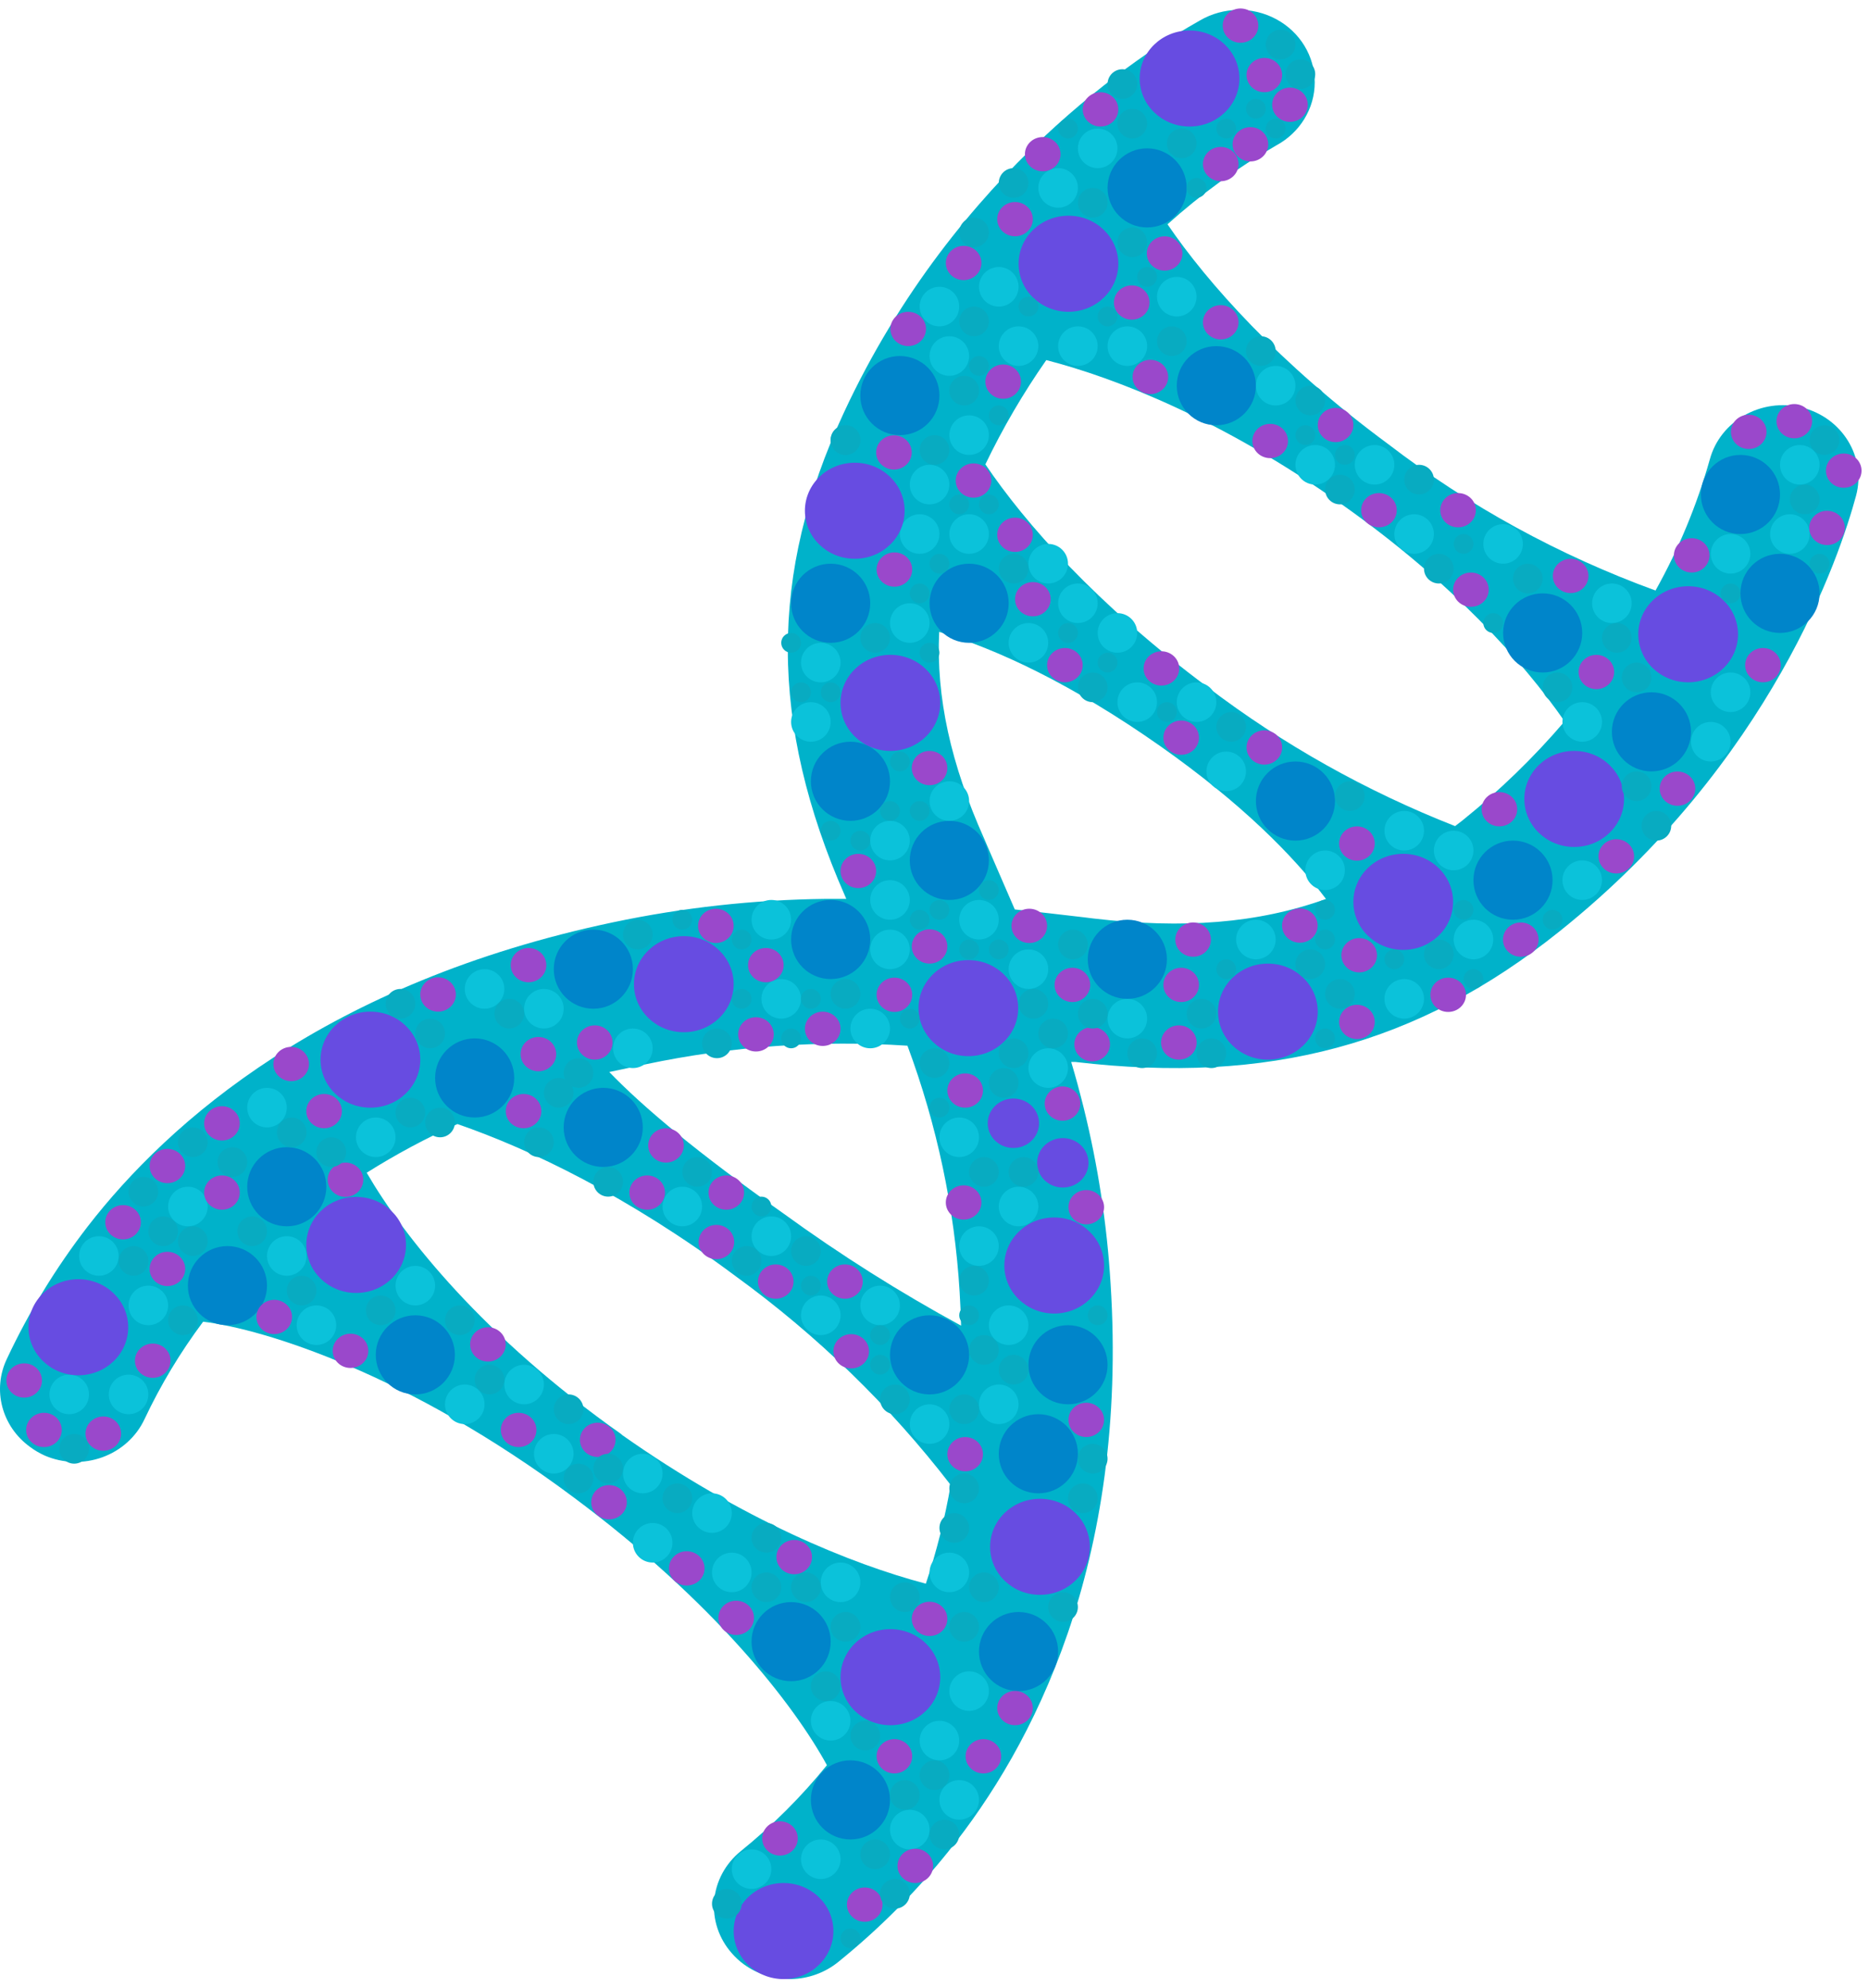 <?xml version="1.0" encoding="UTF-8"?>
<svg width="189px" height="201px" viewBox="0 0 189 201" version="1.1" xmlns="http://www.w3.org/2000/svg" xmlns:xlink="http://www.w3.org/1999/xlink">
    <!-- Generator: Sketch 50 (54983) - http://www.bohemiancoding.com/sketch -->
    <title>Group 4</title>
    <desc>Created with Sketch.</desc>
    <defs></defs>
    <g id="Page-4" stroke="none" stroke-width="1" fill="none" fill-rule="evenodd">
        <g id="LOAA_Web_parking_01" transform="translate(-446, -2292)">
            <g id="Group-15" transform="translate(390, 2292)">
                <g id="Group-4" transform="translate(56, 0)">
                    <path d="M95.927,187.186 C104.397,176.637 114.118,158.112 112.305,129.785 C111.941,123.795 111.031,117.846 109.584,112.008 C109.194,110.434 108.777,108.886 108.324,107.381 L108.732,107.381 C128.301,109.686 143.4,105.642 157.701,94.179 C179.148,77.028 186.076,56.12 187.69,50.128 C188.745,46.211 186.288,42.216 182.204,41.205 C178.12,40.193 173.954,42.549 172.9,46.466 C171.6,51.067 169.76,55.511 167.413,59.712 C157.664,56.162 148.552,51.173 140.408,44.927 C129.29,36.726 122.098,28.594 118.063,22.68 C121.419,19.658 125.1,16.987 129.045,14.713 C131.454,13.42 132.948,10.98 132.951,8.332 C132.954,5.684 131.467,3.24 129.06,1.941 C126.654,0.643 123.704,0.691 121.346,2.067 C115.769,5.19 96.689,17.279 85.326,41.744 C77.745,58.051 77.781,73.106 85.426,90.535 L85.58,90.891 C84.891,90.891 84.174,90.891 83.476,90.891 C76.256,90.978 69.064,91.771 62.011,93.257 C33.083,99.345 17.141,113.33 8.861,124.028 C5.651,128.192 2.915,132.673 0.7,137.395 C-0.801,140.525 0.173,144.234 3.039,146.31 C3.497,146.651 3.993,146.942 4.517,147.18 C6.363,147.978 8.464,148.04 10.358,147.351 C12.251,146.663 13.781,145.281 14.611,143.509 C16.244,140.042 18.231,136.739 20.541,133.647 C26.817,134.403 41.335,138.978 57.921,151.345 C72.222,161.965 80.293,172.401 83.621,178.489 C81.04,181.671 78.119,184.586 74.906,187.186 C73.359,188.438 72.393,190.229 72.223,192.164 C72.053,194.098 72.692,196.019 74,197.501 C74.366,197.927 74.783,198.309 75.242,198.641 C78.083,200.699 82.032,200.598 84.755,198.397 C88.888,195.056 92.634,191.297 95.927,187.186 Z M105.803,36.412 C112.958,38.256 123.685,42.5 135.656,50.98 C146.765,58.808 154.01,66.879 158.218,72.941 C155.11,76.583 151.651,79.937 147.889,82.96 C147.644,83.16 147.39,83.334 147.145,83.534 C138.157,80.006 129.734,75.277 122.126,69.488 C110.881,61.112 103.653,52.894 99.645,46.953 C101.403,43.289 103.462,39.764 105.803,36.412 Z M94.975,63.895 C100.779,65.635 108.333,69.114 117.392,75.489 C125.554,81.246 130.768,86.499 134.087,90.9 C127.186,93.37 119.686,93.944 110.563,92.874 L109.657,92.761 C107.299,92.483 104.959,92.213 102.62,91.961 C101.713,89.865 100.806,87.787 99.899,85.682 L99.527,84.812 C96.136,77.228 94.657,70.514 94.975,63.895 Z M65.303,107.616 C73.986,105.787 82.896,105.154 91.765,105.738 C94.75,113.76 96.527,122.151 97.042,130.655 C97.115,131.812 97.16,132.934 97.188,134.047 C90.964,130.662 84.981,126.885 79.277,122.74 C70.481,116.539 65.022,111.93 61.612,108.399 C62.818,108.155 64.024,107.877 65.303,107.616 Z M62.882,145.057 C48.935,135.221 40.836,125.054 37.082,118.583 C40.015,116.735 43.082,115.09 46.259,113.661 C53.614,116.2 63.544,120.958 74.371,129.029 C82.642,135.036 89.972,142.15 96.136,150.154 C95.553,153.536 94.714,156.873 93.624,160.138 C86.16,158.173 75.124,153.711 62.845,145.057 L62.882,145.057 Z" id="Shape" fill="#00B2CA" fill-rule="nonzero"></path>
                    <g id="Group-10" transform="translate(19, 15)" fill="#0085CA">
                        <circle id="Oval-3" cx="65" cy="46" r="4"></circle>
                        <circle id="Oval-3-Copy" cx="79" cy="46" r="4"></circle>
                        <circle id="Oval-3-Copy-2" cx="72" cy="25" r="4"></circle>
                        <circle id="Oval-3-Copy-3" cx="104" cy="24" r="4"></circle>
                        <circle id="Oval-3-Copy-4" cx="97" cy="4" r="4"></circle>
                        <circle id="Oval-3-Copy-5" cx="137" cy="49" r="4"></circle>
                        <circle id="Oval-3-Copy-6" cx="161" cy="45" r="4"></circle>
                        <circle id="Oval-3-Copy-7" cx="157" cy="35" r="4"></circle>
                        <circle id="Oval-3-Copy-8" cx="148" cy="59" r="4"></circle>
                        <circle id="Oval-3-Copy-9" cx="134" cy="74" r="4"></circle>
                        <circle id="Oval-3-Copy-10" cx="112" cy="66" r="4"></circle>
                        <circle id="Oval-3-Copy-11" cx="95" cy="82" r="4"></circle>
                        <circle id="Oval-3-Copy-12" cx="77" cy="72" r="4"></circle>
                        <circle id="Oval-3-Copy-13" cx="67" cy="64" r="4"></circle>
                        <circle id="Oval-3-Copy-14" cx="65" cy="80" r="4"></circle>
                        <circle id="Oval-3-Copy-15" cx="41" cy="83" r="4"></circle>
                        <circle id="Oval-3-Copy-16" cx="29" cy="94" r="4"></circle>
                        <circle id="Oval-3-Copy-17" cx="42" cy="99" r="4"></circle>
                        <circle id="Oval-3-Copy-18" cx="75" cy="122" r="4"></circle>
                        <circle id="Oval-3-Copy-19" cx="89" cy="123" r="4"></circle>
                        <circle id="Oval-3-Copy-20" cx="86" cy="132" r="4"></circle>
                        <circle id="Oval-3-Copy-21" cx="84" cy="152" r="4"></circle>
                        <circle id="Oval-3-Copy-22" cx="67" cy="167" r="4"></circle>
                        <circle id="Oval-3-Copy-23" cx="61" cy="151" r="4"></circle>
                        <circle id="Oval-3-Copy-24" cx="23" cy="122" r="4"></circle>
                        <circle id="Oval-3-Copy-25" cx="10" cy="105" r="4"></circle>
                        <circle id="Oval-3-Copy-26" cx="4" cy="115" r="4"></circle>
                    </g>
                    <g id="Group-19" transform="translate(5, 13)" fill="#0BC2DA">
                        <circle id="Oval-8" cx="33" cy="102" r="2"></circle>
                        <circle id="Oval-8-Copy-26" cx="44" cy="87" r="2"></circle>
                        <circle id="Oval-8-Copy-27" cx="50" cy="89" r="2"></circle>
                        <circle id="Oval-8-Copy-28" cx="59" cy="93" r="2"></circle>
                        <circle id="Oval-8-Copy-29" cx="64" cy="109" r="2"></circle>
                        <circle id="Oval-8-Copy-30" cx="73" cy="112" r="2"></circle>
                        <circle id="Oval-8-Copy-31" cx="78" cy="120" r="2"></circle>
                        <circle id="Oval-8-Copy-32" cx="84" cy="119" r="2"></circle>
                        <circle id="Oval-8-Copy-33" cx="89" cy="131" r="2"></circle>
                        <circle id="Oval-8-Copy-34" cx="97" cy="121" r="2"></circle>
                        <circle id="Oval-8-Copy-35" cx="96" cy="129" r="2"></circle>
                        <circle id="Oval-8-Copy-36" cx="94" cy="113" r="2"></circle>
                        <circle id="Oval-8-Copy-37" cx="98" cy="109" r="2"></circle>
                        <circle id="Oval-8-Copy-38" cx="92" cy="102" r="2"></circle>
                        <circle id="Oval-8-Copy-39" cx="101" cy="95" r="2"></circle>
                        <circle id="Oval-8-Copy-40" cx="109" cy="90" r="2"></circle>
                        <circle id="Oval-8-Copy-41" cx="99" cy="85" r="2"></circle>
                        <circle id="Oval-8-Copy-42" cx="94" cy="80" r="2"></circle>
                        <circle id="Oval-8-Copy-43" cx="85" cy="78" r="2"></circle>
                        <circle id="Oval-8-Copy-91" cx="85" cy="83" r="2"></circle>
                        <circle id="Oval-8-Copy-44" cx="83" cy="91" r="2"></circle>
                        <circle id="Oval-8-Copy-45" cx="74" cy="88" r="2"></circle>
                        <circle id="Oval-8-Copy-46" cx="73" cy="80" r="2"></circle>
                        <circle id="Oval-8-Copy-47" cx="85" cy="72" r="2"></circle>
                        <circle id="Oval-8-Copy-90" cx="91" cy="68" r="2"></circle>
                        <circle id="Oval-8-Copy-48" cx="77" cy="60" r="2"></circle>
                        <circle id="Oval-8-Copy-49" cx="78" cy="54" r="2"></circle>
                        <circle id="Oval-8-Copy-50" cx="87" cy="50" r="2"></circle>
                        <circle id="Oval-8-Copy-51" cx="93" cy="41" r="2"></circle>
                        <circle id="Oval-8-Copy-52" cx="89" cy="36" r="2"></circle>
                        <circle id="Oval-8-Copy-53" cx="93" cy="31" r="2"></circle>
                        <circle id="Oval-8-Copy-54" cx="91" cy="23" r="2"></circle>
                        <circle id="Oval-8-Copy-55" cx="98" cy="22" r="2"></circle>
                        <circle id="Oval-8-Copy-56" cx="90" cy="18" r="2"></circle>
                        <circle id="Oval-8-Copy-57" cx="96" cy="16" r="2"></circle>
                        <circle id="Oval-8-Copy-58" cx="102" cy="6" r="2"></circle>
                        <circle id="Oval-8-Copy-59" cx="106" cy="2" r="2"></circle>
                        <circle id="Oval-8-Copy-60" cx="114" cy="17" r="2"></circle>
                        <circle id="Oval-8-Copy-61" cx="104" cy="22" r="2"></circle>
                        <circle id="Oval-8-Copy-62" cx="109" cy="22" r="2"></circle>
                        <circle id="Oval-8-Copy-63" cx="124" cy="26" r="2"></circle>
                        <circle id="Oval-8-Copy-64" cx="128" cy="34" r="2"></circle>
                        <circle id="Oval-8-Copy-65" cx="134" cy="34" r="2"></circle>
                        <circle id="Oval-8-Copy-66" cx="138" cy="41" r="2"></circle>
                        <circle id="Oval-8-Copy-67" cx="147" cy="42" r="2"></circle>
                        <circle id="Oval-8-Copy-68" cx="158" cy="48" r="2"></circle>
                        <circle id="Oval-8-Copy-69" cx="170" cy="57" r="2"></circle>
                        <circle id="Oval-8-Copy-70" cx="168" cy="62" r="2"></circle>
                        <circle id="Oval-8-Copy-71" cx="155" cy="60" r="2"></circle>
                        <circle id="Oval-8-Copy-75" cx="155" cy="76" r="2"></circle>
                        <circle id="Oval-8-Copy-76" cx="142" cy="73" r="2"></circle>
                        <circle id="Oval-8-Copy-77" cx="144" cy="82" r="2"></circle>
                        <circle id="Oval-8-Copy-78" cx="137" cy="88" r="2"></circle>
                        <circle id="Oval-8-Copy-79" cx="137" cy="71" r="2"></circle>
                        <circle id="Oval-8-Copy-80" cx="129" cy="75" r="2"></circle>
                        <circle id="Oval-8-Copy-81" cx="122" cy="82" r="2"></circle>
                        <circle id="Oval-8-Copy-82" cx="119" cy="65" r="2"></circle>
                        <circle id="Oval-8-Copy-83" cx="116" cy="58" r="2"></circle>
                        <circle id="Oval-8-Copy-84" cx="110" cy="58" r="2"></circle>
                        <circle id="Oval-8-Copy-85" cx="108" cy="51" r="2"></circle>
                        <circle id="Oval-8-Copy-86" cx="104" cy="48" r="2"></circle>
                        <circle id="Oval-8-Copy-87" cx="99" cy="52" r="2"></circle>
                        <circle id="Oval-8-Copy-88" cx="101" cy="44" r="2"></circle>
                        <circle id="Oval-8-Copy-89" cx="88" cy="41" r="2"></circle>
                        <circle id="Oval-8-Copy-72" cx="170" cy="43" r="2"></circle>
                        <circle id="Oval-8-Copy-73" cx="177" cy="34" r="2"></circle>
                        <circle id="Oval-8-Copy-74" cx="176" cy="41" r="2"></circle>
                        <circle id="Oval-8-Copy" cx="22" cy="99" r="2"></circle>
                        <circle id="Oval-8-Copy-2" cx="24" cy="114" r="2"></circle>
                        <circle id="Oval-8-Copy-21" cx="14" cy="109" r="2"></circle>
                        <circle id="Oval-8-Copy-22" cx="5" cy="114" r="2"></circle>
                        <circle id="Oval-8-Copy-23" cx="10" cy="119" r="2"></circle>
                        <circle id="Oval-8-Copy-24" cx="8" cy="128" r="2"></circle>
                        <circle id="Oval-8-Copy-25" cx="2" cy="128" r="2"></circle>
                        <circle id="Oval-8-Copy-3" cx="27" cy="121" r="2"></circle>
                        <circle id="Oval-8-Copy-4" cx="37" cy="117" r="2"></circle>
                        <circle id="Oval-8-Copy-5" cx="42" cy="129" r="2"></circle>
                        <circle id="Oval-8-Copy-6" cx="48" cy="127" r="2"></circle>
                        <circle id="Oval-8-Copy-7" cx="51" cy="134" r="2"></circle>
                        <circle id="Oval-8-Copy-8" cx="60" cy="136" r="2"></circle>
                        <circle id="Oval-8-Copy-9" cx="61" cy="143" r="2"></circle>
                        <circle id="Oval-8-Copy-10" cx="67" cy="140" r="2"></circle>
                        <circle id="Oval-8-Copy-11" cx="69" cy="146" r="2"></circle>
                        <circle id="Oval-8-Copy-12" cx="80" cy="147" r="2"></circle>
                        <circle id="Oval-8-Copy-13" cx="91" cy="146" r="2"></circle>
                        <circle id="Oval-8-Copy-14" cx="93" cy="158" r="2"></circle>
                        <circle id="Oval-8-Copy-15" cx="79" cy="161" r="2"></circle>
                        <circle id="Oval-8-Copy-16" cx="90" cy="163" r="2"></circle>
                        <circle id="Oval-8-Copy-17" cx="92" cy="169" r="2"></circle>
                        <circle id="Oval-8-Copy-18" cx="87" cy="172" r="2"></circle>
                        <circle id="Oval-8-Copy-19" cx="78" cy="175" r="2"></circle>
                        <circle id="Oval-8-Copy-20" cx="71" cy="176" r="2"></circle>
                    </g>
                    <g id="Group-5" transform="translate(2.881, 3.081)" fill="#674CE1">
                        <ellipse id="Oval-5" cx="117.41" cy="4.857" rx="5.042" ry="4.857"></ellipse>
                        <ellipse id="Oval-5-Copy" cx="105.165" cy="23.589" rx="5.042" ry="4.857"></ellipse>
                        <ellipse id="Oval-5-Copy-2" cx="83.556" cy="48.566" rx="5.042" ry="4.857"></ellipse>
                        <ellipse id="Oval-5-Copy-3" cx="167.831" cy="61.054" rx="5.042" ry="4.857"></ellipse>
                        <ellipse id="Oval-5-Copy-4" cx="139.019" cy="88.112" rx="5.042" ry="4.857"></ellipse>
                        <ellipse id="Oval-5-Copy-5" cx="87.157" cy="67.992" rx="5.042" ry="4.857"></ellipse>
                        <ellipse id="Oval-5-Copy-6" cx="103.724" cy="124.883" rx="5.042" ry="4.857"></ellipse>
                        <ellipse id="Oval-5-Copy-7" cx="34.575" cy="104.069" rx="5.042" ry="4.857"></ellipse>
                        <ellipse id="Oval-5-Copy-8" cx="5.042" cy="131.127" rx="5.042" ry="4.857"></ellipse>
                        <ellipse id="Oval-5-Copy-9" cx="87.157" cy="166.511" rx="5.042" ry="4.857"></ellipse>
                        <ellipse id="Oval-5-Copy-10" cx="76.352" cy="192.181" rx="5.042" ry="4.857"></ellipse>
                        <ellipse id="Oval-5-Copy-11" cx="95.042" cy="98.857" rx="5.042" ry="4.857"></ellipse>
                        <ellipse id="Oval-5-Copy-17" cx="99.596" cy="110.5" rx="2.596" ry="2.5"></ellipse>
                        <ellipse id="Oval-5-Copy-18" cx="104.596" cy="114.5" rx="2.596" ry="2.5"></ellipse>
                        <ellipse id="Oval-5-Copy-12" cx="66.268" cy="96.437" rx="5.042" ry="4.857"></ellipse>
                        <ellipse id="Oval-5-Copy-13" cx="156.307" cy="77.705" rx="5.042" ry="4.857"></ellipse>
                        <ellipse id="Oval-5-Copy-14" cx="102.284" cy="153.329" rx="5.042" ry="4.857"></ellipse>
                        <ellipse id="Oval-5-Copy-15" cx="33.134" cy="122.802" rx="5.042" ry="4.857"></ellipse>
                        <ellipse id="Oval-5-Copy-16" cx="125.333" cy="99.213" rx="5.042" ry="4.857"></ellipse>
                    </g>
                    <g id="Group-7" transform="translate(0.644, 0.857)" fill="#9A48CB">
                        <ellipse id="Oval-6" cx="110.644" cy="10.203" rx="1.801" ry="1.734"></ellipse>
                        <ellipse id="Oval-6-Copy" cx="117.126" cy="24.773" rx="1.801" ry="1.734"></ellipse>
                        <ellipse id="Oval-6-Copy-2" cx="115.686" cy="37.261" rx="1.801" ry="1.734"></ellipse>
                        <ellipse id="Oval-6-Copy-3" cx="100.801" cy="37.734" rx="1.801" ry="1.734"></ellipse>
                        <ellipse id="Oval-6-Copy-55" cx="96.801" cy="25.734" rx="1.801" ry="1.734"></ellipse>
                        <ellipse id="Oval-6-Copy-56" cx="97.801" cy="47.734" rx="1.801" ry="1.734"></ellipse>
                        <ellipse id="Oval-6-Copy-57" cx="89.801" cy="56.734" rx="1.801" ry="1.734"></ellipse>
                        <ellipse id="Oval-6-Copy-58" cx="103.801" cy="59.734" rx="1.801" ry="1.734"></ellipse>
                        <ellipse id="Oval-6-Copy-59" cx="113.801" cy="29.734" rx="1.801" ry="1.734"></ellipse>
                        <ellipse id="Oval-6-Copy-60" cx="138.801" cy="50.734" rx="1.801" ry="1.734"></ellipse>
                        <ellipse id="Oval-6-Copy-61" cx="116.801" cy="66.734" rx="1.801" ry="1.734"></ellipse>
                        <ellipse id="Oval-6-Copy-62" cx="118.801" cy="73.734" rx="1.801" ry="1.734"></ellipse>
                        <ellipse id="Oval-6-Copy-63" cx="146.801" cy="50.734" rx="1.801" ry="1.734"></ellipse>
                        <ellipse id="Oval-6-Copy-64" cx="127.801" cy="43.734" rx="1.801" ry="1.734"></ellipse>
                        <ellipse id="Oval-6-Copy-65" cx="122.801" cy="31.734" rx="1.801" ry="1.734"></ellipse>
                        <ellipse id="Oval-6-Copy-66" cx="122.801" cy="15.734" rx="1.801" ry="1.734"></ellipse>
                        <ellipse id="Oval-6-Copy-67" cx="129.801" cy="9.734" rx="1.801" ry="1.734"></ellipse>
                        <ellipse id="Oval-6-Copy-68" cx="124.801" cy="1.734" rx="1.801" ry="1.734"></ellipse>
                        <ellipse id="Oval-6-Copy-69" cx="125.801" cy="13.734" rx="1.801" ry="1.734"></ellipse>
                        <ellipse id="Oval-6-Copy-70" cx="104.801" cy="14.734" rx="1.801" ry="1.734"></ellipse>
                        <ellipse id="Oval-6-Copy-71" cx="180.801" cy="41.734" rx="1.801" ry="1.734"></ellipse>
                        <ellipse id="Oval-6-Copy-72" cx="185.801" cy="46.734" rx="1.801" ry="1.734"></ellipse>
                        <ellipse id="Oval-6-Copy-73" cx="162.801" cy="85.734" rx="1.801" ry="1.734"></ellipse>
                        <ellipse id="Oval-6-Copy-74" cx="145.801" cy="99.734" rx="1.801" ry="1.734"></ellipse>
                        <ellipse id="Oval-6-Copy-75" cx="130.801" cy="92.734" rx="1.801" ry="1.734"></ellipse>
                        <ellipse id="Oval-6-Copy-76" cx="136.801" cy="95.734" rx="1.801" ry="1.734"></ellipse>
                        <ellipse id="Oval-6-Copy-77" cx="118.801" cy="98.734" rx="1.801" ry="1.734"></ellipse>
                        <ellipse id="Oval-6-Copy-78" cx="107.801" cy="98.734" rx="1.801" ry="1.734"></ellipse>
                        <ellipse id="Oval-6-Copy-79" cx="109.801" cy="104.734" rx="1.801" ry="1.734"></ellipse>
                        <ellipse id="Oval-6-Copy-80" cx="89.801" cy="99.734" rx="1.801" ry="1.734"></ellipse>
                        <ellipse id="Oval-6-Copy-81" cx="76.801" cy="96.734" rx="1.801" ry="1.734"></ellipse>
                        <ellipse id="Oval-6-Copy-82" cx="75.801" cy="103.734" rx="1.801" ry="1.734"></ellipse>
                        <ellipse id="Oval-6-Copy-83" cx="52.801" cy="96.734" rx="1.801" ry="1.734"></ellipse>
                        <ellipse id="Oval-6-Copy-84" cx="53.801" cy="105.734" rx="1.801" ry="1.734"></ellipse>
                        <ellipse id="Oval-6-Copy-85" cx="28.801" cy="106.734" rx="1.801" ry="1.734"></ellipse>
                        <ellipse id="Oval-6-Copy-86" cx="21.801" cy="112.734" rx="1.801" ry="1.734"></ellipse>
                        <ellipse id="Oval-6-Copy-87" cx="11.801" cy="122.734" rx="1.801" ry="1.734"></ellipse>
                        <ellipse id="Oval-6-Copy-88" cx="1.801" cy="138.734" rx="1.801" ry="1.734"></ellipse>
                        <ellipse id="Oval-6-Copy-89" cx="3.801" cy="143.734" rx="1.801" ry="1.734"></ellipse>
                        <ellipse id="Oval-6-Copy-90" cx="14.801" cy="136.734" rx="1.801" ry="1.734"></ellipse>
                        <ellipse id="Oval-6-Copy-91" cx="34.801" cy="135.734" rx="1.801" ry="1.734"></ellipse>
                        <ellipse id="Oval-6-Copy-92" cx="51.801" cy="143.734" rx="1.801" ry="1.734"></ellipse>
                        <ellipse id="Oval-6-Copy-93" cx="59.801" cy="144.734" rx="1.801" ry="1.734"></ellipse>
                        <ellipse id="Oval-6-Copy-94" cx="68.801" cy="157.734" rx="1.801" ry="1.734"></ellipse>
                        <ellipse id="Oval-6-Copy-95" cx="73.801" cy="162.734" rx="1.801" ry="1.734"></ellipse>
                        <ellipse id="Oval-6-Copy-96" cx="89.801" cy="176.734" rx="1.801" ry="1.734"></ellipse>
                        <ellipse id="Oval-6-Copy-97" cx="98.801" cy="176.734" rx="1.801" ry="1.734"></ellipse>
                        <ellipse id="Oval-6-Copy-98" cx="86.801" cy="191.734" rx="1.801" ry="1.734"></ellipse>
                        <ellipse id="Oval-6-Copy-99" cx="77.801" cy="128.734" rx="1.801" ry="1.734"></ellipse>
                        <ellipse id="Oval-6-Copy-100" cx="72.801" cy="119.734" rx="1.801" ry="1.734"></ellipse>
                        <ellipse id="Oval-6-Copy-101" cx="64.801" cy="119.734" rx="1.801" ry="1.734"></ellipse>
                        <ellipse id="Oval-6-Copy-102" cx="71.801" cy="124.734" rx="1.801" ry="1.734"></ellipse>
                        <ellipse id="Oval-6-Copy-103" cx="84.801" cy="128.734" rx="1.801" ry="1.734"></ellipse>
                        <ellipse id="Oval-6-Copy-104" cx="21.801" cy="119.734" rx="1.801" ry="1.734"></ellipse>
                        <ellipse id="Oval-6-Copy-4" cx="91.195" cy="32.405" rx="1.801" ry="1.734"></ellipse>
                        <ellipse id="Oval-6-Copy-5" cx="102" cy="53.219" rx="1.801" ry="1.734"></ellipse>
                        <ellipse id="Oval-6-Copy-6" cx="134.414" cy="42.118" rx="1.801" ry="1.734"></ellipse>
                        <ellipse id="Oval-6-Copy-7" cx="148.1" cy="58.769" rx="1.801" ry="1.734"></ellipse>
                        <ellipse id="Oval-6-Copy-8" cx="158.184" cy="57.381" rx="1.801" ry="1.734"></ellipse>
                        <ellipse id="Oval-6-Copy-9" cx="160.785" cy="67.095" rx="1.801" ry="1.734"></ellipse>
                        <ellipse id="Oval-6-Copy-10" cx="177.632" cy="66.401" rx="1.801" ry="1.734"></ellipse>
                        <ellipse id="Oval-6-Copy-11" cx="176.192" cy="42.812" rx="1.801" ry="1.734"></ellipse>
                        <ellipse id="Oval-6-Copy-12" cx="184.115" cy="52.525" rx="1.801" ry="1.734"></ellipse>
                        <ellipse id="Oval-6-Copy-13" cx="170.429" cy="55.3" rx="1.801" ry="1.734"></ellipse>
                        <ellipse id="Oval-6-Copy-14" cx="168.989" cy="78.889" rx="1.801" ry="1.734"></ellipse>
                        <ellipse id="Oval-6-Copy-15" cx="150.981" cy="80.97" rx="1.801" ry="1.734"></ellipse>
                        <ellipse id="Oval-6-Copy-16" cx="153.142" cy="94.153" rx="1.801" ry="1.734"></ellipse>
                        <ellipse id="Oval-6-Copy-17" cx="127.211" cy="74.726" rx="1.801" ry="1.734"></ellipse>
                        <ellipse id="Oval-6-Copy-18" cx="107.042" cy="66.401" rx="1.801" ry="1.734"></ellipse>
                        <ellipse id="Oval-6-Copy-19" cx="120.008" cy="94.153" rx="1.801" ry="1.734"></ellipse>
                        <ellipse id="Oval-6-Copy-20" cx="136.575" cy="102.478" rx="1.801" ry="1.734"></ellipse>
                        <ellipse id="Oval-6-Copy-21" cx="103.441" cy="92.765" rx="1.801" ry="1.734"></ellipse>
                        <ellipse id="Oval-6-Copy-22" cx="82.552" cy="103.172" rx="1.801" ry="1.734"></ellipse>
                        <ellipse id="Oval-6-Copy-23" cx="109.203" cy="121.211" rx="1.801" ry="1.734"></ellipse>
                        <ellipse id="Oval-6-Copy-24" cx="93.356" cy="76.808" rx="1.801" ry="1.734"></ellipse>
                        <ellipse id="Oval-6-Copy-25" cx="43.655" cy="99.703" rx="1.801" ry="1.734"></ellipse>
                        <ellipse id="Oval-6-Copy-26" cx="66.705" cy="114.966" rx="1.801" ry="1.734"></ellipse>
                        <ellipse id="Oval-6-Copy-27" cx="85.433" cy="135.78" rx="1.801" ry="1.734"></ellipse>
                        <ellipse id="Oval-6-Copy-28" cx="48.697" cy="135.086" rx="1.801" ry="1.734"></ellipse>
                        <ellipse id="Oval-6-Copy-29" cx="16.284" cy="117.048" rx="1.801" ry="1.734"></ellipse>
                        <ellipse id="Oval-6-Copy-30" cx="27.088" cy="132.311" rx="1.801" ry="1.734"></ellipse>
                        <ellipse id="Oval-6-Copy-31" cx="9.801" cy="144.106" rx="1.801" ry="1.734"></ellipse>
                        <ellipse id="Oval-6-Copy-32" cx="60.943" cy="151.044" rx="1.801" ry="1.734"></ellipse>
                        <ellipse id="Oval-6-Copy-33" cx="79.67" cy="156.594" rx="1.801" ry="1.734"></ellipse>
                        <ellipse id="Oval-6-Copy-34" cx="102" cy="171.858" rx="1.801" ry="1.734"></ellipse>
                        <ellipse id="Oval-6-Copy-35" cx="91.916" cy="187.815" rx="1.801" ry="1.734"></ellipse>
                        <ellipse id="Oval-6-Copy-36" cx="78.23" cy="185.04" rx="1.801" ry="1.734"></ellipse>
                        <ellipse id="Oval-6-Copy-37" cx="109.203" cy="142.718" rx="1.801" ry="1.734"></ellipse>
                        <ellipse id="Oval-6-Copy-38" cx="71.747" cy="92.765" rx="1.801" ry="1.734"></ellipse>
                        <ellipse id="Oval-6-Copy-39" cx="96.958" cy="109.416" rx="1.801" ry="1.734"></ellipse>
                        <ellipse id="Oval-6-Copy-40" cx="96.958" cy="146.187" rx="1.801" ry="1.734"></ellipse>
                        <ellipse id="Oval-6-Copy-41" cx="93.356" cy="162.838" rx="1.801" ry="1.734"></ellipse>
                        <ellipse id="Oval-6-Copy-42" cx="32.13" cy="111.497" rx="1.801" ry="1.734"></ellipse>
                        <ellipse id="Oval-6-Copy-43" cx="86.153" cy="87.215" rx="1.801" ry="1.734"></ellipse>
                        <ellipse id="Oval-6-Copy-44" cx="34.291" cy="118.435" rx="1.801" ry="1.734"></ellipse>
                        <ellipse id="Oval-6-Copy-45" cx="136.575" cy="84.439" rx="1.801" ry="1.734"></ellipse>
                        <ellipse id="Oval-6-Copy-46" cx="89.755" cy="44.893" rx="1.801" ry="1.734"></ellipse>
                        <ellipse id="Oval-6-Copy-47" cx="102" cy="21.304" rx="1.801" ry="1.734"></ellipse>
                        <ellipse id="Oval-6-Copy-48" cx="127.211" cy="6.734" rx="1.801" ry="1.734"></ellipse>
                        <ellipse id="Oval-6-Copy-49" cx="118.567" cy="104.559" rx="1.801" ry="1.734"></ellipse>
                        <ellipse id="Oval-6-Copy-50" cx="93.356" cy="94.846" rx="1.801" ry="1.734"></ellipse>
                        <ellipse id="Oval-6-Copy-51" cx="96.801" cy="120.734" rx="1.801" ry="1.734"></ellipse>
                        <ellipse id="Oval-6-Copy-105" cx="106.801" cy="110.734" rx="1.801" ry="1.734"></ellipse>
                        <ellipse id="Oval-6-Copy-52" cx="59.502" cy="104.559" rx="1.801" ry="1.734"></ellipse>
                        <ellipse id="Oval-6-Copy-53" cx="52.299" cy="111.497" rx="1.801" ry="1.734"></ellipse>
                        <ellipse id="Oval-6-Copy-54" cx="16.284" cy="127.455" rx="1.801" ry="1.734"></ellipse>
                    </g>
                    <g id="Group-20" transform="translate(6, 3)" fill="#08ABC1">
                        <circle id="Oval-9" cx="123.5" cy="1.5" r="1.5"></circle>
                        <circle id="Oval-9-Copy" cx="125.5" cy="4.5" r="1.5"></circle>
                        <circle id="Oval-9-Copy-2" cx="113.5" cy="11.5" r="1.5"></circle>
                        <circle id="Oval-9-Copy-3" cx="108.5" cy="9.5" r="1.5"></circle>
                        <circle id="Oval-9-Copy-4" cx="107.5" cy="5.5" r="1.5"></circle>
                        <circle id="Oval-9-Copy-5" cx="104.5" cy="17.5" r="1.5"></circle>
                        <circle id="Oval-9-Copy-6" cx="92.5" cy="20.5" r="1.5"></circle>
                        <circle id="Oval-9-Copy-7" cx="96.5" cy="15.5" r="1.5"></circle>
                        <circle id="Oval-9-Copy-8" cx="108.5" cy="21.5" r="1.5"></circle>
                        <circle id="Oval-9-Copy-9" cx="112.5" cy="31.5" r="1.5"></circle>
                        <circle id="Oval-9-Copy-10" cx="92.5" cy="29.5" r="1.5"></circle>
                        <circle id="Oval-9-Copy-11" cx="91.5" cy="36.5" r="1.5"></circle>
                        <circle id="Oval-9-Copy-12" cx="79.5" cy="41.5" r="1.5"></circle>
                        <circle id="Oval-9-Copy-14" cx="79.5" cy="41.5" r="1.5"></circle>
                        <circle id="Oval-9-Copy-15" cx="88.5" cy="42.5" r="1.5"></circle>
                        <circle id="Oval-9-Copy-16" cx="82.5" cy="61.5" r="1.5"></circle>
                        <circle id="Oval-9-Copy-17" cx="96.5" cy="54.5" r="1.5"></circle>
                        <circle id="Oval-9-Copy-18" cx="104.5" cy="66.5" r="1.5"></circle>
                        <circle id="Oval-9-Copy-19" cx="118.5" cy="70.5" r="1.5"></circle>
                        <circle id="Oval-9-Copy-20" cx="130.5" cy="77.5" r="1.5"></circle>
                        <circle id="Oval-9-Copy-36" cx="139.5" cy="93.5" r="1.5"></circle>
                        <circle id="Oval-9-Copy-37" cx="129.5" cy="97.5" r="1.5"></circle>
                        <circle id="Oval-9-Copy-38" cx="126.5" cy="94.5" r="1.5"></circle>
                        <circle id="Oval-9-Copy-39" cx="115.5" cy="99.5" r="1.5"></circle>
                        <circle id="Oval-9-Copy-40" cx="109.5" cy="103.5" r="1.5"></circle>
                        <circle id="Oval-9-Copy-43" cx="104.5" cy="99.5" r="1.5"></circle>
                        <circle id="Oval-9-Copy-44" cx="98.5" cy="98.5" r="1.5"></circle>
                        <circle id="Oval-9-Copy-116" cx="102.5" cy="92.5" r="1.5"></circle>
                        <circle id="Oval-9-Copy-117" cx="95" cy="93" r="1"></circle>
                        <circle id="Oval-9-Copy-118" cx="92" cy="93" r="1"></circle>
                        <circle id="Oval-9-Copy-119" cx="89" cy="89" r="1"></circle>
                        <circle id="Oval-9-Copy-120" cx="87" cy="90" r="1"></circle>
                        <circle id="Oval-9-Copy-121" cx="86" cy="100" r="1"></circle>
                        <circle id="Oval-9-Copy-122" cx="76" cy="98" r="1"></circle>
                        <circle id="Oval-9-Copy-123" cx="69" cy="98" r="1"></circle>
                        <circle id="Oval-9-Copy-124" cx="74" cy="102" r="1"></circle>
                        <circle id="Oval-9-Copy-125" cx="69" cy="92" r="1"></circle>
                        <circle id="Oval-9-Copy-126" cx="63" cy="90" r="1"></circle>
                        <circle id="Oval-9-Copy-127" cx="78" cy="81" r="1"></circle>
                        <circle id="Oval-9-Copy-128" cx="81" cy="82" r="1"></circle>
                        <circle id="Oval-9-Copy-129" cx="85" cy="74" r="1"></circle>
                        <circle id="Oval-9-Copy-133" cx="78" cy="67" r="1"></circle>
                        <circle id="Oval-9-Copy-134" cx="74" cy="62" r="1"></circle>
                        <circle id="Oval-9-Copy-135" cx="75" cy="67" r="1"></circle>
                        <circle id="Oval-9-Copy-136" cx="88" cy="63" r="1"></circle>
                        <circle id="Oval-9-Copy-137" cx="87" cy="57" r="1"></circle>
                        <circle id="Oval-9-Copy-138" cx="89" cy="54" r="1"></circle>
                        <circle id="Oval-9-Copy-156" cx="102" cy="61" r="1"></circle>
                        <circle id="Oval-9-Copy-157" cx="106" cy="64" r="1"></circle>
                        <circle id="Oval-9-Copy-158" cx="112" cy="69" r="1"></circle>
                        <circle id="Oval-9-Copy-159" cx="128" cy="89" r="1"></circle>
                        <circle id="Oval-9-Copy-160" cx="128" cy="92" r="1"></circle>
                        <circle id="Oval-9-Copy-161" cx="135" cy="94" r="1"></circle>
                        <circle id="Oval-9-Copy-162" cx="143" cy="96" r="1"></circle>
                        <circle id="Oval-9-Copy-163" cx="142" cy="89" r="1"></circle>
                        <circle id="Oval-9-Copy-164" cx="118" cy="95" r="1"></circle>
                        <circle id="Oval-9-Copy-165" cx="151" cy="90" r="1"></circle>
                        <circle id="Oval-9-Copy-139" cx="94" cy="48" r="1"></circle>
                        <circle id="Oval-9-Copy-140" cx="91" cy="48" r="1"></circle>
                        <circle id="Oval-9-Copy-141" cx="93" cy="34" r="1"></circle>
                        <circle id="Oval-9-Copy-142" cx="98" cy="28" r="1"></circle>
                        <circle id="Oval-9-Copy-143" cx="106" cy="29" r="1"></circle>
                        <circle id="Oval-9-Copy-152" cx="126" cy="41" r="1"></circle>
                        <circle id="Oval-9-Copy-153" cx="130" cy="43" r="1"></circle>
                        <circle id="Oval-9-Copy-154" cx="142" cy="52" r="1"></circle>
                        <circle id="Oval-9-Copy-155" cx="145" cy="60" r="1"></circle>
                        <circle id="Oval-9-Copy-144" cx="110" cy="25" r="1"></circle>
                        <circle id="Oval-9-Copy-145" cx="115" cy="16" r="1"></circle>
                        <circle id="Oval-9-Copy-146" cx="102" cy="10" r="1"></circle>
                        <circle id="Oval-9-Copy-147" cx="118" cy="10" r="1"></circle>
                        <circle id="Oval-9-Copy-149" cx="123" cy="10" r="1"></circle>
                        <circle id="Oval-9-Copy-148" cx="121" cy="8" r="1"></circle>
                        <circle id="Oval-9-Copy-130" cx="87" cy="79" r="1"></circle>
                        <circle id="Oval-9-Copy-131" cx="84" cy="79" r="1"></circle>
                        <circle id="Oval-9-Copy-132" cx="94" cy="87" r="1"></circle>
                        <circle id="Oval-9-Copy-45" cx="100.5" cy="101.5" r="1.5"></circle>
                        <circle id="Oval-9-Copy-46" cx="96.5" cy="103.5" r="1.5"></circle>
                        <circle id="Oval-9-Copy-47" cx="95.5" cy="106.5" r="1.5"></circle>
                        <circle id="Oval-9-Copy-115" cx="97.5" cy="115.5" r="1.5"></circle>
                        <circle id="Oval-9-Copy-50" cx="93.5" cy="115.5" r="1.5"></circle>
                        <circle id="Oval-9-Copy-51" cx="92.5" cy="126.5" r="1.5"></circle>
                        <circle id="Oval-9-Copy-52" cx="93.5" cy="133.5" r="1.5"></circle>
                        <circle id="Oval-9-Copy-53" cx="96.5" cy="135.5" r="1.5"></circle>
                        <circle id="Oval-9-Copy-55" cx="91.5" cy="139.5" r="1.5"></circle>
                        <circle id="Oval-9-Copy-56" cx="91.5" cy="147.5" r="1.5"></circle>
                        <circle id="Oval-9-Copy-57" cx="84.5" cy="138.5" r="1.5"></circle>
                        <circle id="Oval-9-Copy-58" cx="90.5" cy="151.5" r="1.5"></circle>
                        <circle id="Oval-9-Copy-59" cx="103.5" cy="148.5" r="1.5"></circle>
                        <circle id="Oval-9-Copy-60" cx="104.5" cy="144.5" r="1.5"></circle>
                        <circle id="Oval-9-Copy-61" cx="101.5" cy="159.5" r="1.5"></circle>
                        <circle id="Oval-9-Copy-62" cx="93.5" cy="157.5" r="1.5"></circle>
                        <circle id="Oval-9-Copy-63" cx="91.5" cy="161.5" r="1.5"></circle>
                        <circle id="Oval-9-Copy-64" cx="85.5" cy="158.5" r="1.5"></circle>
                        <circle id="Oval-9-Copy-65" cx="79.5" cy="161.5" r="1.5"></circle>
                        <circle id="Oval-9-Copy-66" cx="75.5" cy="157.5" r="1.5"></circle>
                        <circle id="Oval-9-Copy-67" cx="71.5" cy="157.5" r="1.5"></circle>
                        <circle id="Oval-9-Copy-68" cx="71.5" cy="152.5" r="1.5"></circle>
                        <circle id="Oval-9-Copy-78" cx="62.5" cy="148.5" r="1.5"></circle>
                        <circle id="Oval-9-Copy-79" cx="55.5" cy="145.5" r="1.5"></circle>
                        <circle id="Oval-9-Copy-80" cx="52.5" cy="146.5" r="1.5"></circle>
                        <circle id="Oval-9-Copy-81" cx="51.5" cy="139.5" r="1.5"></circle>
                        <circle id="Oval-9-Copy-82" cx="43.5" cy="136.5" r="1.5"></circle>
                        <circle id="Oval-9-Copy-83" cx="40.5" cy="130.5" r="1.5"></circle>
                        <circle id="Oval-9-Copy-84" cx="32.5" cy="129.5" r="1.5"></circle>
                        <circle id="Oval-9-Copy-85" cx="24.5" cy="127.5" r="1.5"></circle>
                        <circle id="Oval-9-Copy-86" cx="19.5" cy="121.5" r="1.5"></circle>
                        <circle id="Oval-9-Copy-87" cx="10.5" cy="121.5" r="1.5"></circle>
                        <circle id="Oval-9-Copy-88" cx="13.5" cy="112.5" r="1.5"></circle>
                        <circle id="Oval-9-Copy-89" cx="17.5" cy="114.5" r="1.5"></circle>
                        <circle id="Oval-9-Copy-90" cx="27.5" cy="113.5" r="1.5"></circle>
                        <circle id="Oval-9-Copy-91" cx="23.5" cy="111.5" r="1.5"></circle>
                        <circle id="Oval-9-Copy-92" cx="8.5" cy="117.5" r="1.5"></circle>
                        <circle id="Oval-9-Copy-93" cx="7.5" cy="124.5" r="1.5"></circle>
                        <circle id="Oval-9-Copy-150" cx="12.5" cy="130.5" r="1.5"></circle>
                        <circle id="Oval-9-Copy-151" cx="13.5" cy="122.5" r="1.5"></circle>
                        <circle id="Oval-9-Copy-94" cx="1.5" cy="143.5" r="1.5"></circle>
                        <circle id="Oval-9-Copy-69" cx="77.5" cy="167.5" r="1.5"></circle>
                        <circle id="Oval-9-Copy-70" cx="81.5" cy="172.5" r="1.5"></circle>
                        <circle id="Oval-9-Copy-71" cx="88.5" cy="176.5" r="1.5"></circle>
                        <circle id="Oval-9-Copy-72" cx="85.5" cy="178.5" r="1.5"></circle>
                        <circle id="Oval-9-Copy-73" cx="89.5" cy="182.5" r="1.5"></circle>
                        <circle id="Oval-9-Copy-74" cx="82.5" cy="184.5" r="1.5"></circle>
                        <circle id="Oval-9-Copy-75" cx="84.5" cy="188.5" r="1.5"></circle>
                        <circle id="Oval-9-Copy-77" cx="67.5" cy="189.5" r="1.5"></circle>
                        <circle id="Oval-9-Copy-76" cx="80" cy="193" r="1"></circle>
                        <circle id="Oval-9-Copy-54" cx="105" cy="130" r="1"></circle>
                        <circle id="Oval-9-Copy-48" cx="88.5" cy="104.5" r="1.5"></circle>
                        <circle id="Oval-9-Copy-95" cx="79.5" cy="97.5" r="1.5"></circle>
                        <circle id="Oval-9-Copy-96" cx="66.5" cy="102.5" r="1.5"></circle>
                        <circle id="Oval-9-Copy-97" cx="58.5" cy="91.5" r="1.5"></circle>
                        <circle id="Oval-9-Copy-98" cx="52.5" cy="105.5" r="1.5"></circle>
                        <circle id="Oval-9-Copy-99" cx="45.5" cy="99.5" r="1.5"></circle>
                        <circle id="Oval-9-Copy-100" cx="37.5" cy="101.5" r="1.5"></circle>
                        <circle id="Oval-9-Copy-101" cx="34.5" cy="98.5" r="1.5"></circle>
                        <circle id="Oval-9-Copy-102" cx="38.5" cy="110.5" r="1.5"></circle>
                        <circle id="Oval-9-Copy-103" cx="35.5" cy="109.5" r="1.5"></circle>
                        <circle id="Oval-9-Copy-104" cx="48.5" cy="112.5" r="1.5"></circle>
                        <circle id="Oval-9-Copy-105" cx="50.5" cy="107.5" r="1.5"></circle>
                        <circle id="Oval-9-Copy-106" cx="55.5" cy="116.5" r="1.5"></circle>
                        <circle id="Oval-9-Copy-107" cx="64.5" cy="115.5" r="1.5"></circle>
                        <circle id="Oval-9-Copy-108" cx="75.5" cy="123.5" r="1.5"></circle>
                        <circle id="Oval-9-Copy-109" cx="69.5" cy="124.5" r="1.5"></circle>
                        <circle id="Oval-9-Copy-110" cx="76" cy="127" r="1"></circle>
                        <circle id="Oval-9-Copy-111" cx="92" cy="130" r="1"></circle>
                        <circle id="Oval-9-Copy-112" cx="83" cy="132" r="1"></circle>
                        <circle id="Oval-9-Copy-113" cx="83" cy="135" r="1"></circle>
                        <circle id="Oval-9-Copy-114" cx="71" cy="119" r="1"></circle>
                        <circle id="Oval-9-Copy-49" cx="89" cy="109" r="1"></circle>
                        <circle id="Oval-9-Copy-41" cx="116.5" cy="103.5" r="1.5"></circle>
                        <circle id="Oval-9-Copy-42" cx="128" cy="102" r="1"></circle>
                        <circle id="Oval-9-Copy-21" cx="161.5" cy="80.5" r="1.5"></circle>
                        <circle id="Oval-9-Copy-22" cx="159.5" cy="76.5" r="1.5"></circle>
                        <circle id="Oval-9-Copy-23" cx="151.5" cy="66.5" r="1.5"></circle>
                        <circle id="Oval-9-Copy-24" cx="157.5" cy="61.5" r="1.5"></circle>
                        <circle id="Oval-9-Copy-25" cx="148.5" cy="55.5" r="1.5"></circle>
                        <circle id="Oval-9-Copy-26" cx="139.5" cy="54.5" r="1.5"></circle>
                        <circle id="Oval-9-Copy-27" cx="137.5" cy="45.5" r="1.5"></circle>
                        <circle id="Oval-9-Copy-28" cx="129.5" cy="46.5" r="1.5"></circle>
                        <circle id="Oval-9-Copy-29" cx="126.5" cy="37.5" r="1.5"></circle>
                        <circle id="Oval-9-Copy-30" cx="121.5" cy="32.5" r="1.5"></circle>
                        <circle id="Oval-9-Copy-31" cx="169" cy="57" r="1"></circle>
                        <circle id="Oval-9-Copy-32" cx="176.5" cy="47.5" r="1.5"></circle>
                        <circle id="Oval-9-Copy-35" cx="159.5" cy="65.5" r="1.5"></circle>
                        <circle id="Oval-9-Copy-33" cx="178.5" cy="41.5" r="1.5"></circle>
                        <circle id="Oval-9-Copy-34" cx="178" cy="54" r="1"></circle>
                        <circle id="Oval-9-Copy-13" cx="95" cy="39" r="1"></circle>
                    </g>
                </g>
            </g>
        </g>
    </g>
</svg>